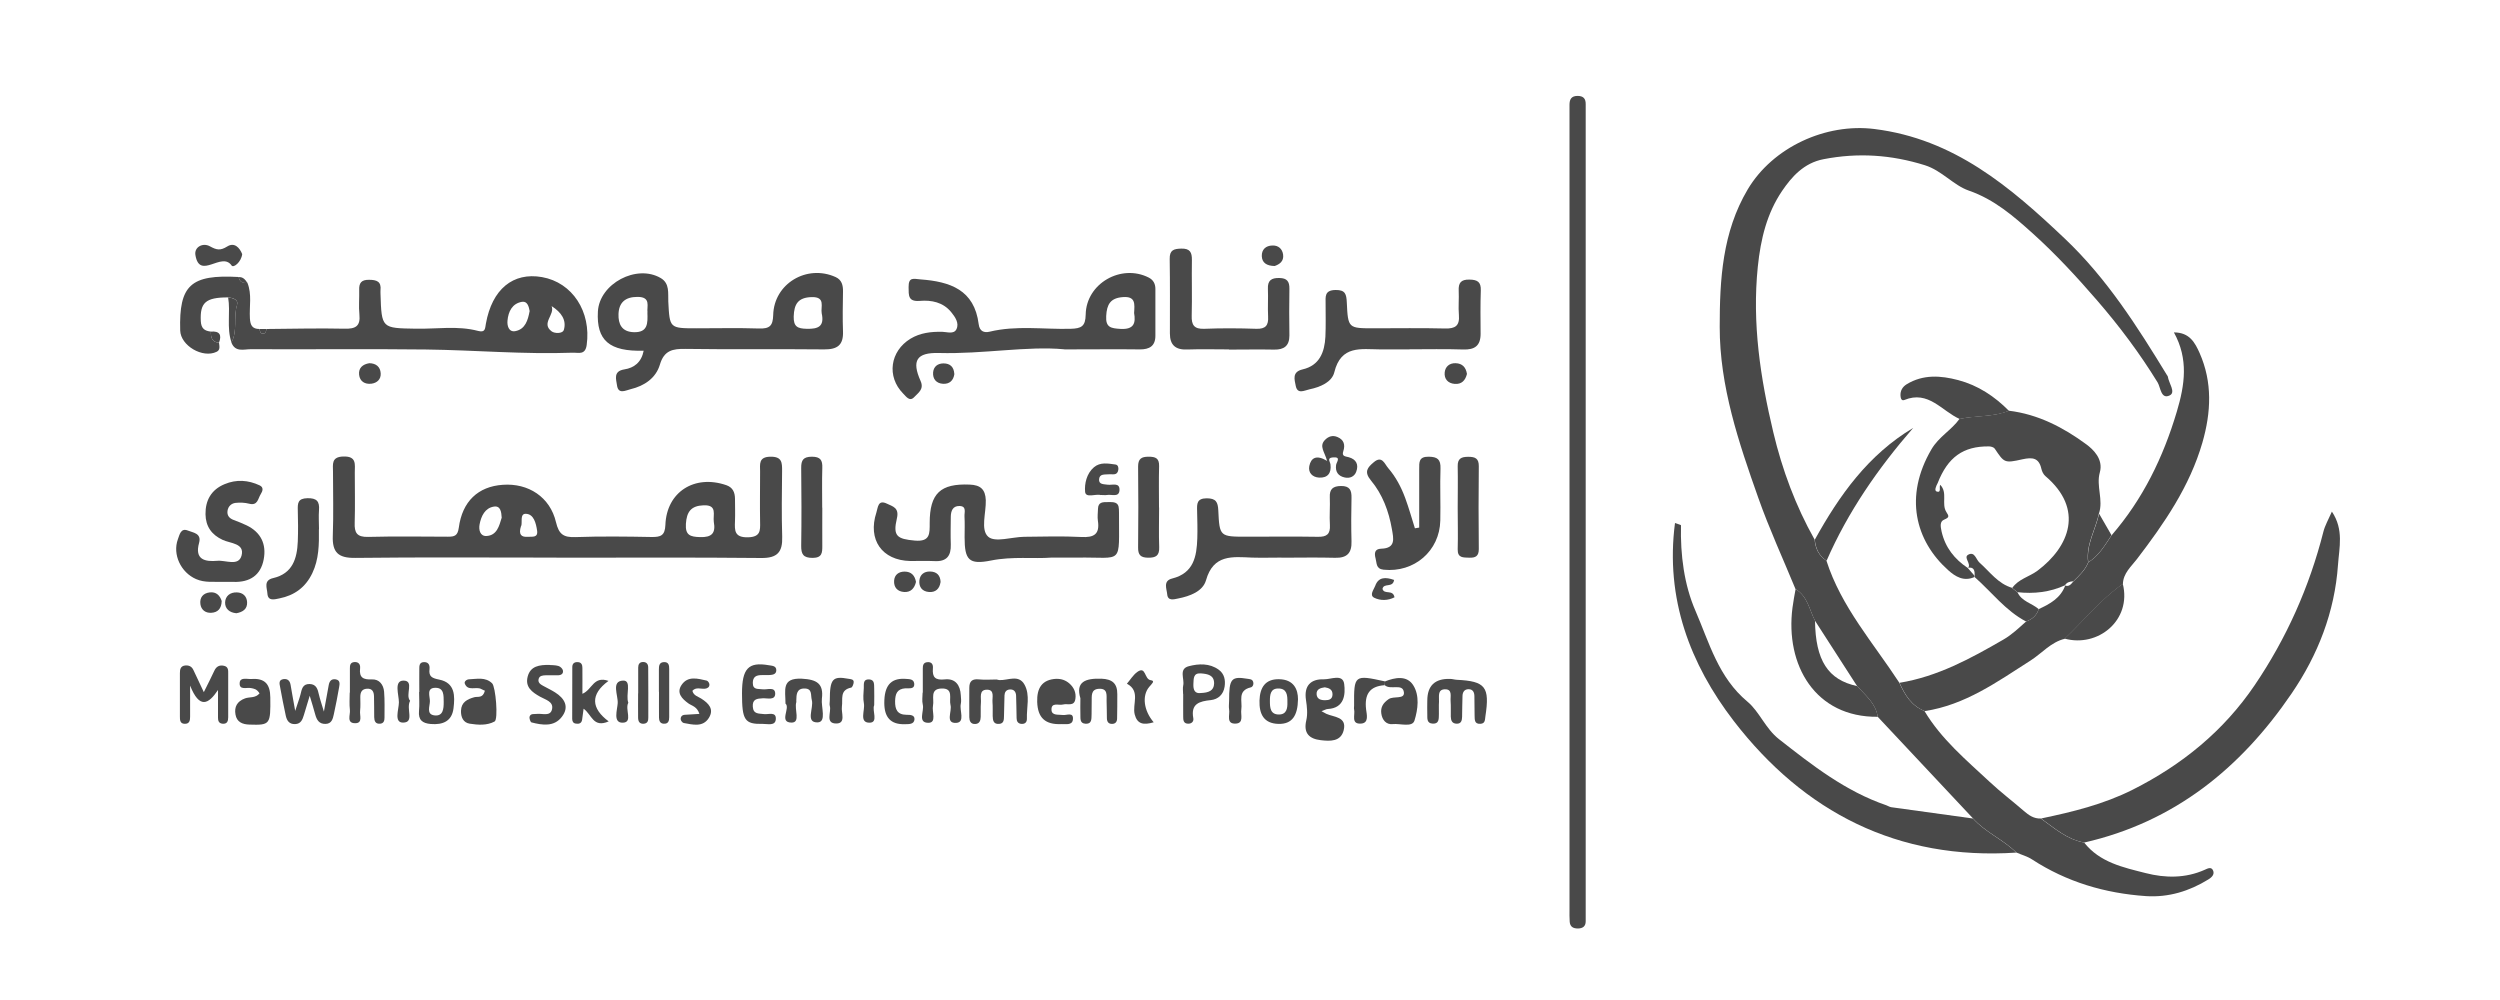 <svg xmlns="http://www.w3.org/2000/svg" id="Layer_1" viewBox="0 0 250 100"><defs><style>      .cls-1 {        fill: #494949;      }    </style></defs><path class="cls-1" d="M208.41,84.25c1.57,2,3.92,2.49,6.16,3.06,1.95.5,3.98.53,5.9-.33.29-.13.7-.36.86.13.12.38-.2.65-.49.83-1.91,1.18-4,1.82-6.25,1.67-4.09-.28-7.92-1.41-11.39-3.67-.47-.31-1.05-.46-1.57-.69-1.31-1.31-3.1-2.02-4.34-3.42-3.17-3.38-6.34-6.77-9.52-10.15-.2-1.35-1.23-2.15-2.06-3.07-1.41-2.18-2.81-4.37-4.22-6.55-.56-1.1-.74-2.44-1.94-3.15-1.25-3.04-2.63-6.03-3.72-9.12-1.96-5.54-3.87-11.17-3.86-17.11,0-4.71.26-9.46,2.8-13.74,2.51-4.22,7.81-6.65,12.67-6.04,7.96.99,13.58,5.78,19.07,10.99,4.18,3.97,7.22,8.76,10.18,13.61.03.05.08.1.09.15.09.66.83,1.58.19,1.89-.88.43-.91-.81-1.21-1.3-1.79-2.91-3.81-5.61-6.06-8.21-2.04-2.36-4.15-4.64-6.45-6.71-1.88-1.69-3.82-3.38-6.37-4.26-1.55-.54-2.68-2-4.4-2.54-3.36-1.05-6.68-1.27-10.13-.6-1.97.38-3.18,1.76-4.14,3.17-1.51,2.23-2.14,4.77-2.43,7.58-.58,5.68.26,11.14,1.55,16.56.89,3.74,2.23,7.36,4.13,10.73.08.88.41,1.61,1.18,2.1,1.48,4.63,4.7,8.24,7.29,12.21.54,1.2,1.2,2.31,2.51,2.82,1.68,2.82,4.17,4.9,6.53,7.1,1.09,1.02,2.29,1.93,3.42,2.91.5.43,1,.78,1.69.75,1.35.96,2.6,2.09,4.31,2.4Z"></path><path class="cls-1" d="M55.64,55.76c-6.71,0-13.42-.05-20.13.03-1.69.02-2.29-.55-2.23-2.2.08-2.14.02-4.28.02-6.42,0-.73-.19-1.49,1.04-1.52,1.35-.04,1.14.8,1.14,1.59,0,1.68.04,3.35-.01,5.03-.04,1.01.22,1.45,1.35,1.42,2.66-.07,5.32-.03,7.98-.02.65,0,.97-.09,1.08-.9.35-2.64,1.94-4.12,4.39-4.29,2.56-.19,4.74,1.22,5.33,3.74.29,1.22.76,1.53,1.94,1.49,2.54-.09,5.09-.06,7.63-.01.9.01,1.33-.14,1.37-1.21.12-3.3,2.92-5.07,6.1-3.97.65.23.85.72.86,1.35,0,.75.03,1.5,0,2.25-.04.94-.06,1.64,1.3,1.61,1.25-.03,1.23-.66,1.21-1.53-.03-1.68,0-3.35,0-5.03,0-.74-.18-1.49,1.05-1.5,1.15-.01,1.15.6,1.15,1.41-.02,2.2-.06,4.39.01,6.59.05,1.54-.48,2.15-2.11,2.13-6.82-.07-13.65-.03-20.47-.03ZM71.38,52.17c-.1-.68.39-1.7-1.03-1.64-1.25.05-1.68.65-1.76,1.85-.07,1.14.42,1.3,1.41,1.33,1.18.04,1.59-.39,1.38-1.53ZM50.17,51.77c-.03-.56-.11-1.22-.78-1.11-.89.14-1.27.94-1.43,1.77-.11.57.06,1.2.68,1.17,1.05-.05,1.28-1,1.53-1.83ZM52.1,52.61c-.27.86.03,1.12.7,1.07.42-.03,1.02.12.91-.62-.11-.74-.33-1.66-1.13-1.68-.63-.02-.31.93-.47,1.24Z"></path><path class="cls-1" d="M192.46,71.1c-1.32-.52-1.97-1.62-2.51-2.82,3.8-.62,7.1-2.42,10.37-4.31.87-.5,1.56-1.17,2.29-1.82.61-.22,1.06-.6,1.26-1.24,1.13-.52,2.2-1.1,2.66-2.38l-.03.02c.42.16.62-.16.84-.41.59-.57,1.18-1.13,1.5-1.91,1.06-.66,1.66-1.71,2.32-2.7,3.13-3.62,5.16-7.79,6.52-12.36.8-2.68,1.19-5.26-.29-7.93,1.58,0,2.11,1.04,2.57,2.06,1.3,2.94,1.15,5.94.28,8.96-1.27,4.39-3.81,8.07-6.54,11.64-.58.76-1.38,1.42-1.41,2.5-2.21,1.54-3.88,3.65-5.82,5.48-1.39.34-2.29,1.46-3.44,2.19-3.32,2.12-6.52,4.43-10.56,5.04Z"></path><path class="cls-1" d="M26.65,32.9c2.6-.02,5.2-.09,7.8-.03,1.11.03,1.61-.25,1.49-1.43-.08-.8,0-1.62-.02-2.42-.03-.71.2-1.05.98-1.04.77,0,1.25.17,1.15,1.05-.01.11,0,.23,0,.35.11,3.48.11,3.43,3.55,3.49,2.07.04,4.16-.32,6.2.22.75.2.7-.24.79-.73.62-3.44,2.71-5.16,5.61-4.65,3.05.54,4.93,3.46,4.47,6.78-.14,1.05-.83.76-1.4.78-4.9.18-9.79-.26-14.68-.32-5.84-.07-11.67,0-17.51-.03-.69,0-1.56.33-1.94-.67.64-1.18.18-2.52.56-3.76.17-.54-.42-.71-.91-.75-2.24,0-2.8.53-2.71,2.37.04.75.38.98,1.01,1.05-.02.58.1,1.06.81,1.11.04.34.15.73-.24.91-1.4.68-3.6-.62-3.64-2.13-.13-4.54,1.05-5.62,5.85-5.35.08.5.42.62.87.58.47,1.15.18,2.36.25,3.55.04.7.24,1.07.96,1.07.04.21.08.47.35.47.27,0,.3-.26.35-.47ZM52.97,31.13c-.08-.45-.22-1.03-.76-.95-.99.16-1.38.98-1.46,1.88-.05.5.12,1.19.8,1.05.98-.2,1.24-1.08,1.41-1.99ZM55.16,30.61c.36.86-1.09,1.72.01,2.53.28.21,1.1.26,1.22-.17.27-.95-.24-1.73-1.23-2.36Z"></path><path class="cls-1" d="M208.41,84.25c-1.71-.31-2.96-1.44-4.31-2.4,3.15-.66,6.25-1.41,9.17-2.88,4.94-2.49,9.09-5.87,12.19-10.44,3.19-4.7,5.48-9.84,6.88-15.36.16-.63.5-1.21.85-2.01,1.21,1.81.73,3.6.61,5.32-.33,4.72-2,9-4.64,12.87-5.09,7.48-11.74,12.86-20.76,14.91Z"></path><path class="cls-1" d="M158.57,51.36c0,13.13,0,26.25,0,39.38,0,.46,0,.93,0,1.39,0,.5-.29.71-.77.72-.47,0-.79-.16-.83-.67-.03-.4-.02-.81-.02-1.21,0-26.43,0-52.86,0-79.28,0-.4,0-.81,0-1.21,0-.53.17-.88.79-.89.59,0,.84.26.83.84,0,.46,0,.93,0,1.39,0,13.19,0,26.37,0,39.56Z"></path><path class="cls-1" d="M208.83,56.22c-.32.78-.91,1.34-1.5,1.91-.34.02-.65.09-.84.41,0,0,.03-.02.03-.02-1.52.7-3.12.88-4.77.7-.18-.14-.35-.28-.53-.42.62-.9,1.71-1.12,2.53-1.73,3.2-2.4,4.69-6.15.79-9.46-.2-.17-.34-.46-.4-.72-.25-1.12-.9-1.18-1.9-.96-1.81.41-1.82.34-2.77-1.07-.1-.14-.38-.22-.57-.22-2.58-.03-4.12,1.08-5.13,3.66-.15.29-.39.78-.08.86.47.13.2-.45.33-.68.78.78.09,1.91.62,2.73.27.41.3.53-.22.75-.46.19-.37.68-.26,1.2.37,1.6,1.29,2.75,2.62,3.64l-.03-.03c.23.27.47.53.7.8,0,0,0,.13,0,.13-1.07.49-1.93-.05-2.64-.69-3.28-2.94-4.42-7.37-1.67-12.07.74-1.27,2-1.92,2.81-3.05,1.63-.36,3.35-.17,4.93-.82,2.92.35,5.47,1.68,7.76,3.37.66.49,1.72,1.46,1.34,2.81-.38,1.35.38,2.75-.09,4.11-.35,1.62-1.31,3.1-1.08,4.85Z"></path><path class="cls-1" d="M197.29,81.84c1.24,1.4,3.03,2.11,4.34,3.42-11.84.79-21.22-4.03-28.26-13.17-4.35-5.66-6.86-12.23-5.87-19.79.41.15.6.19.6.23-.07,2.95.31,5.94,1.45,8.56,1.37,3.16,2.28,6.65,5.2,9.08,1.19.99,1.79,2.68,3.14,3.74,3.34,2.62,6.66,5.22,10.75,6.62.16.06.31.16.48.19,2.72.38,5.44.76,8.17,1.13Z"></path><path class="cls-1" d="M64.37,35.07c-3.44.1-4.74-1.03-4.58-3.92.15-2.78,3.87-4.77,6.29-3.34.91.54.71,1.51.75,2.35.14,2.67.12,2.67,2.83,2.67,2.08,0,4.17-.05,6.25.02,1.04.03,1.38-.25,1.41-1.34.07-3.15,3.37-5.11,6.25-3.8.61.28.74.82.73,1.44-.02,1.33-.05,2.66,0,3.99.05,1.36-.55,1.81-1.88,1.8-4.63-.05-9.25.02-13.88-.05-1.28-.02-2.13.15-2.55,1.57-.4,1.35-1.55,2.13-2.93,2.46-.5.12-1.23.55-1.36-.39-.08-.59-.4-1.41.73-1.59.97-.15,1.71-.69,1.94-1.88ZM64.75,31.24c-.09-.57.39-1.56-1.01-1.55-1.22,0-1.85.57-1.89,1.72-.03,1,.32,1.78,1.55,1.81,1.39.03,1.38-.88,1.34-1.98ZM82.17,31.33c-.12-.64.42-1.66-1.01-1.62-1.35.04-1.75.69-1.79,1.94-.02,1.02.38,1.21,1.3,1.23,1.15.03,1.79-.23,1.5-1.55Z"></path><path class="cls-1" d="M106.42,34.93c-3.68-.35-8.09.49-12.53.37-2.24-.06-2.74.76-1.83,2.8.37.83-.25,1.19-.63,1.6-.46.51-.82-.05-1.12-.35-1.66-1.69-1.31-4.23.74-5.48.98-.59,2.05-.71,3.17-.69.48.01,1.16.27,1.42-.25.31-.62-.13-1.24-.53-1.73-.81-.98-1.96-1.21-3.14-1.11-1.17.09-1.1-.55-1.11-1.38-.01-1.03.49-.83,1.19-.77,2.95.22,5.39,1.03,5.82,4.48.09.72.54.88,1.09.75,2.68-.65,5.4-.22,8.1-.29,1.08-.03,1.49-.24,1.51-1.43.05-3.1,3.55-5.1,6.31-3.69.45.23.66.62.66,1.13,0,1.56,0,3.12,0,4.68,0,1.04-.6,1.38-1.57,1.37-2.25-.03-4.51,0-7.53,0ZM113.41,31.3c.05-.88.18-1.69-1.12-1.59-1.25.09-1.61.73-1.67,1.89-.07,1.16.49,1.23,1.42,1.29,1.35.08,1.55-.57,1.37-1.59Z"></path><path class="cls-1" d="M105.14,55.76c-1.77.14-3.89-.14-6.03.29-2.23.45-2.65-.06-2.65-2.32,0-.69.03-1.39-.01-2.08-.03-.4.25-1.04-.51-1.05-.67-.01-.85.5-.86,1.07-.01.92-.03,1.85,0,2.77.04,1.15-.42,1.74-1.63,1.67-.81-.04-1.62,0-2.43-.01-2.82-.06-4.27-2.13-3.38-4.85.16-.48.14-1.33,1.06-.88.59.28,1.24.41.99,1.47-.42,1.78.02,2.06,1.8,2.22,1.54.13,1.48-.7,1.48-1.76,0-2.98,1.09-3.96,4-3.84,1.09.04,1.57.49,1.61,1.56.04,1.26-.55,2.97.25,3.66.68.59,2.35.02,3.58,0,1.91-.02,3.82-.08,5.73.02,1.28.07,1.85-.29,1.65-1.62-.06-.39,0-.81.01-1.21.02-.68.5-.66.98-.66.52,0,1.09-.07,1.11.71,0,.12.01.23.01.35-.02,5.35.5,4.42-4.17,4.49-.75.01-1.5,0-2.6,0Z"></path><path class="cls-1" d="M128.15,55.76c-.98,0-1.96.03-2.95,0-1.95-.08-3.86-.35-4.6,2.27-.32,1.11-1.61,1.59-2.79,1.82-.43.09-1.03.27-1.09-.42-.05-.55-.44-1.35.5-1.58,2.15-.54,2.45-2.2,2.51-4.02.03-.92,0-1.85-.02-2.77-.02-.68-.03-1.22.95-1.23.94,0,1.13.37,1.17,1.22.12,2.62.16,2.62,2.86,2.62,2.37,0,4.74-.03,7.1.01.9.02,1.25-.28,1.2-1.18-.06-.92.03-1.85-.01-2.77-.04-.82.31-1.12,1.12-1.13.88-.01,1.07.43,1.05,1.19-.03,1.44-.04,2.89,0,4.33.04,1.18-.44,1.69-1.64,1.66-1.79-.05-3.58-.01-5.37-.01Z"></path><path class="cls-1" d="M140.97,34.94c-.98,0-1.96,0-2.95,0-1.91-.01-3.92-.45-4.59,2.29-.24.98-1.4,1.48-2.47,1.7-.52.11-1.22.54-1.39-.36-.11-.59-.4-1.38.69-1.63,1.69-.39,2.2-1.72,2.28-3.27.05-1.09.02-2.19.02-3.29,0-.7-.13-1.36.99-1.38,1-.02,1.09.44,1.13,1.24.12,2.6.15,2.59,2.71,2.59,2.37,0,4.74-.04,7.1.02,1.04.03,1.49-.27,1.4-1.35-.07-.8.02-1.62-.02-2.42-.04-.8.23-1.14,1.08-1.12.8.01,1.16.24,1.13,1.09-.05,1.44-.03,2.89-.02,4.33,0,1.19-.58,1.61-1.74,1.57-1.79-.06-3.58-.02-5.37-.02Z"></path><path class="cls-1" d="M122.89,34.94c-1.39,0-2.78-.04-4.16.01-1.17.05-1.74-.44-1.74-1.6,0-2.48.02-4.97-.02-7.45-.02-.9.41-1.02,1.16-1.04.88-.02,1.07.38,1.06,1.15-.03,1.85.03,3.7-.02,5.55-.03.94.24,1.36,1.26,1.32,1.73-.07,3.47-.06,5.2,0,.93.03,1.23-.34,1.18-1.22-.05-.92.02-1.85-.02-2.77-.04-.85.35-1.11,1.15-1.09.76.01,1.01.35,1,1.07-.03,1.56-.02,3.12,0,4.68,0,1.04-.54,1.43-1.53,1.41-1.5-.03-3.01,0-4.51,0Z"></path><path class="cls-1" d="M22.22,58.19c-.8-.04-1.72.11-2.61-.28-1.52-.66-2.38-2.46-1.82-3.99.17-.45.29-1.16,1.01-.86.5.21,1.37.26,1.11,1.22-.47,1.69.59,1.91,1.82,1.8.84-.08,2.14.59,2.43-.54.31-1.22-1.12-1.19-1.89-1.55-1.11-.51-1.7-1.35-1.72-2.56-.02-1.4.58-2.46,1.9-3.01,1.18-.5,2.37-.42,3.52.12.42.2.3.57.1.88-.28.44-.29,1.18-1.16.95-.43-.11-.91-.13-1.36-.08-.42.05-.74.35-.8.8-.06.47.19.75.62.91.43.16.86.33,1.28.53,1.44.69,2.01,1.89,1.72,3.41-.3,1.6-1.4,2.3-3.01,2.25-.35-.01-.69,0-1.16,0Z"></path><path class="cls-1" d="M141.92,52.75c0-1.95,0-3.9,0-5.85,0-.67-.05-1.24.94-1.23.89.01,1.22.27,1.19,1.19-.06,1.73.02,3.46-.02,5.19-.06,3.05-2.62,5.24-5.67,4.92-.78-.08-.67-.66-.8-1.12-.13-.49-.13-.96.56-.98,1.49-.04,1.23-1.03,1.07-1.96-.31-1.79-.94-3.48-2.1-4.87-.71-.86-.34-1.29.28-1.81.84-.72,1.09.17,1.45.58.76.88,1.3,1.91,1.7,2.99.37,1,.65,2.02.97,3.03.14-.02.29-.05.43-.07Z"></path><path class="cls-1" d="M179.56,58.91c1.2.71,1.37,2.05,1.94,3.15.05,3.99,1.3,5.93,4.22,6.55.83.93,1.86,1.72,2.06,3.07-6.24.07-9.28-5.16-8.53-10.92.08-.62.2-1.24.31-1.86Z"></path><path class="cls-1" d="M200.9,41.08c-1.58.65-3.3.46-4.93.82-1.79-.79-3.12-2.9-5.54-1.9-.29.12-.37-.21-.38-.42-.03-.49.18-.88.61-1.15,1.65-1.01,3.42-.88,5.16-.42,1.97.52,3.64,1.62,5.08,3.08Z"></path><path class="cls-1" d="M182.66,56.07c-.77-.49-1.1-1.22-1.18-2.1,2.45-4.43,5.33-8.49,9.84-11.18-3.51,4.04-6.52,8.38-8.66,13.28Z"></path><path class="cls-1" d="M31.89,52.93c.02,1.5.01,2.99-.66,4.39-.68,1.42-1.79,2.22-3.29,2.52-.47.09-1.15.32-1.2-.49-.03-.54-.42-1.31.57-1.54,1.95-.45,2.4-1.95,2.47-3.67.04-1.03.03-2.07,0-3.11-.02-.71,0-1.19.96-1.21.94-.02,1.23.32,1.16,1.2-.05.63,0,1.27,0,1.9Z"></path><path class="cls-1" d="M115.91,50.75c0,1.32-.04,2.65.01,3.96.03.86-.33,1.07-1.12,1.06-.75-.01-1-.29-.99-1.02.03-2.7.03-5.4,0-8.1,0-.77.33-.98,1.04-.98.68,0,1.08.13,1.06.94-.04,1.38-.01,2.76-.01,4.14Z"></path><path class="cls-1" d="M82.23,50.77c0,1.27-.01,2.53,0,3.8,0,.68,0,1.21-.96,1.22-.94,0-1.16-.36-1.15-1.22.04-2.59.03-5.18,0-7.77-.01-.79.21-1.12,1.06-1.13.87,0,1.08.35,1.05,1.13-.04,1.32-.01,2.65-.01,3.97Z"></path><path class="cls-1" d="M145.77,50.78c0-1.38.03-2.76,0-4.14-.02-.79.36-.96,1.06-.96.69,0,1.06.16,1.05.95-.03,2.76-.03,5.52,0,8.28,0,.71-.33.88-.96.86-.59-.03-1.17.05-1.15-.84.04-1.38,0-2.76,0-4.14Z"></path><path class="cls-1" d="M132.15,71.12c.28.15.38.21.48.26.77.35,2.07.28,1.74,1.64-.28,1.15-1.35,1.11-2.28,1-1.14-.13-1.77-.67-1.46-1.99.15-.64.07-1.36-.03-2.02-.22-1.44.47-2.12,1.79-2.08.7.02,1.89-.58,2.03.47.13,1.01.04,2.41-1.64,2.5-.16,0-.31.11-.63.22ZM132.48,68.73c-.42.06-.85.18-.82.69.03.51.45.61.88.6.37,0,.69-.1.71-.55.02-.52-.34-.67-.77-.74Z"></path><path class="cls-1" d="M142.73,70.06q0-2.23,2.27-2.17c.23,0,.46.08.69.09,2.86.14,3.3.71,2.85,3.65-.05.34-.01.73-.5.75-.63.04-.56-.45-.58-.84-.02-.64,0-1.27-.02-1.91,0-.38-.14-.71-.58-.71-.43,0-.6.3-.61.68-.03.69-.02,1.39-.04,2.08-.01.36-.08.71-.56.69-.45-.02-.56-.33-.57-.71-.01-.52.02-1.04-.02-1.56-.04-.46.22-1.21-.6-1.17-.74.04-.53.76-.56,1.25-.03.4,0,.81-.01,1.21-.02.44.07,1.02-.65.97-.58-.04-.5-.54-.51-.93-.02-.46,0-.92,0-1.39Z"></path><path class="cls-1" d="M99.65,67.94c.06.02.17.06.29.07.87.04,1.94-.6,2.52.47.57,1.05.19,2.26.23,3.41,0,.34-.19.52-.55.5-.36-.03-.48-.28-.48-.58-.02-.75-.02-1.5-.05-2.25-.02-.39-.22-.65-.65-.61-.35.03-.5.28-.51.59-.03.69-.02,1.39-.05,2.08-.01.34,0,.73-.48.77-.58.05-.64-.36-.65-.79-.01-.46.02-.93-.02-1.38-.04-.47.23-1.23-.52-1.25-.88-.02-.59.81-.64,1.33-.04.46,0,.92-.02,1.38-.01.36-.1.7-.55.72-.46.02-.58-.31-.59-.68-.01-.98,0-1.96,0-2.94,0-.67.3-.91.97-.84.57.06,1.15.01,1.77.01Z"></path><path class="cls-1" d="M20.38,69.22c.46-.93.77-1.53,1.05-2.14.2-.44.52-.6.97-.5.46.1.42.49.42.82,0,1.44,0,2.89,0,4.33,0,.38-.1.69-.58.64-.38-.04-.44-.32-.44-.61,0-.81,0-1.62,0-2.76-.96,1.44-1.85,1.91-2.79-.44,0,1.52,0,2.31,0,3.11,0,.36-.05.72-.53.71-.49,0-.49-.4-.49-.74,0-1.44,0-2.89,0-4.33,0-.35.05-.7.51-.76.39-.04.67.09.84.45.29.62.59,1.25,1.04,2.21Z"></path><path class="cls-1" d="M30.97,69.58c-.25.83-.41,1.38-.58,1.92-.14.45-.29.89-.88.91-.59.02-.82-.35-.93-.83-.21-.95-.39-1.92-.57-2.88-.07-.35-.16-.72.35-.79.41-.05.63.17.7.58.12.74.26,1.47.46,2.6.25-.79.42-1.21.53-1.65.13-.52.2-1.05.91-1.04.68.02.81.52.93,1.05.1.44.25.87.5,1.71.21-1.16.35-1.9.48-2.64.07-.39.25-.65.68-.59.51.08.41.49.36.8-.15.91-.34,1.81-.53,2.71-.1.45-.21.93-.82.95-.65.02-.89-.4-1.04-.95-.13-.5-.29-.99-.55-1.87Z"></path><path class="cls-1" d="M206.46,63.86c1.94-1.83,3.6-3.94,5.82-5.48.91,3.65-2.5,6.4-5.82,5.48Z"></path><path class="cls-1" d="M105.65,67.89c.49-.02.92.14,1.28.45.46.4.7.93.61,1.54-.11.8-.78.45-1.23.57-.43.12-1.21-.27-1.16.56.04.57.7.43,1.14.49.38.05,1.09-.34,1,.46-.07.6-.73.43-1.16.45-1.62.07-2.36-.64-2.41-2.22-.04-1.35.45-2.24,1.93-2.31Z"></path><path class="cls-1" d="M201.22,58.81c.18.14.35.28.53.42.42.92,1.44,1.09,2.12,1.68-.2.64-.65,1.02-1.26,1.24-2.06-1.08-3.44-2.94-5.14-4.44,0,0,0-.13,0-.13,0-.47-.02-.92-.7-.8,0,0,.03.03.03.03.38-.45-.52-1.06.04-1.35.64-.33.76.49,1.11.8,1.04.92,1.85,2.12,3.28,2.53Z"></path><path class="cls-1" d="M54.94,66.5c.22.02.58,0,.91.1.18.05.41.27.44.44.07.35-.19.49-.53.49-.4,0-.81-.01-1.21,0-.29.01-.61.04-.69.38-.08.34.17.52.43.66.4.23.83.42,1.22.67.97.61,1.44,1.46.67,2.45-.78,1.01-1.94.83-3.03.55-.11-.03-.24-.41-.19-.58.11-.34.46-.23.74-.27.54-.06,1.33.28,1.5-.45.19-.79-.67-.97-1.19-1.27-.8-.45-1.52-.96-1.24-2.02.28-1.05,1.16-1.17,2.2-1.16Z"></path><path class="cls-1" d="M74.2,69.34c0-2.49.64-3.17,2.66-2.82.34.06.77.05.77.5,0,.45-.42.47-.77.49-.23,0-.46,0-.69,0-.52,0-.89.15-.89.78,0,.73.53.57.97.64.46.07,1.26-.3,1.27.43,0,.71-.79.44-1.26.47-.58.03-1.03.09-.98.84.05.77.61.67,1.12.74.44.06,1.25-.29,1.18.53-.06.68-.83.44-1.3.45-1.82.04-2.08-.37-2.08-3.07Z"></path><path class="cls-1" d="M25.95,69.33c-.28-.45-.57-.46-.84-.52-.43-.1-1.22.26-1.14-.55.06-.57.76-.33,1.19-.36,1.3-.09,1.86.49,1.87,1.84.03,2.69,0,2.79-2.08,2.72-.72-.02-1.27-.26-1.4-1-.14-.77.16-1.33.95-1.62.45-.17,1.04,0,1.46-.51Z"></path><path class="cls-1" d="M48.49,69.07s-.21-.08-.35-.16c-.52-.3-1.35.26-1.66-.55-.08-.21.18-.42.43-.43.79-.03,1.63-.25,2.3.4.36.34.63,3.62.25,3.82-.76.41-1.65.35-2.48.22-.66-.1-.9-.66-.88-1.3.03-.85.62-1.15,1.34-1.35.34-.09.85.14,1.05-.65Z"></path><path class="cls-1" d="M118.31,69.41c0-.29-.05-.59.01-.86.15-.66-.48-1.66.56-1.93.99-.26,2.08-.31,2.99.35.57.41.69,1.04.59,1.7-.12.78-.64,1.26-1.38,1.34-1.13.12-2.02.35-1.75,1.81.06.3-.14.55-.5.55-.5,0-.51-.38-.51-.72-.01-.75,0-1.5,0-2.24h0ZM120.11,69.3c.73-.03,1.28-.22,1.3-.94.02-.86-.66-.97-1.31-1.02-.78-.06-.73.51-.76,1.04-.03.63.15,1.01.76.92Z"></path><path class="cls-1" d="M92.28,69.27c0-.81,0-1.61,0-2.42,0-.29.04-.58.42-.63.48-.06.63.24.59.62-.07.89.23,1.2,1.18,1.1,1.06-.12,1.56.57,1.61,1.59.02.29.06.59,0,.86-.15.66.47,1.85-.47,1.9-1.11.05-.39-1.16-.56-1.79-.17-.64.35-1.69-.9-1.65-1.2.04-.71,1.06-.85,1.71-.13.61.4,1.73-.47,1.72-1.1,0-.39-1.18-.55-1.81-.1-.38-.02-.8-.02-1.21h0Z"></path><path class="cls-1" d="M41.93,69.19c0-.75-.01-1.5,0-2.25,0-.33-.02-.73.49-.73.47,0,.57.35.53.71-.09.76.28.9.97,1.04,1.61.32,1.58,1.66,1.43,2.88-.16,1.28-1.06,1.66-2.27,1.56-.85-.07-1.26-.41-1.18-1.3.06-.63.01-1.27.01-1.9h0ZM44.37,70.2c-.01-.64.05-1.43-.83-1.42-.93,0-.54.86-.55,1.34,0,.5-.39,1.32.46,1.42.87.1.92-.67.92-1.33Z"></path><path class="cls-1" d="M138.5,68.14c1.02-.4,2.18-.62,2.82.38.66,1.03.47,2.43.13,3.53-.22.72-1.43.28-2.18.36-.64.07-1.05-.4-1.14-1.06-.09-.64.2-1.07.74-1.44.5-.34,1.61.06,1.52-.68-.11-.94-1.35-.19-1.91-.71,0-.13.02-.25.03-.38Z"></path><path class="cls-1" d="M132.71,46.09c-.25-.92-.82-1.46-.22-2.09.36-.37.78-.5,1.25-.3.65.27.8.78.59,1.42-.18.53.21.51.54.6.76.21,1.02.74.75,1.46-.18.48-.64.68-1.14.57-.66-.14-.97-.57-.87-1.26.05-.31.54-.82-.32-.75-.64.05-.27.43-.24.72.1.86-.29,1.35-1.15,1.3-.67-.04-1.1-.5-.97-1.16.17-.81.7-1.16,1.78-.51Z"></path><path class="cls-1" d="M34.99,69.27c0-.81,0-1.61,0-2.42,0-.28.01-.59.41-.64.46-.05.65.23.61.62-.11.94.32,1.15,1.19,1.11.73-.03,1.15.53,1.21,1.23.07.86.04,1.73.04,2.59,0,.29-.06.58-.44.61-.47.04-.58-.27-.59-.65-.01-.69,0-1.38-.02-2.08-.01-.44-.15-.8-.7-.77-.52.03-.67.36-.67.82,0,.46.03.93-.02,1.38-.06.46.29,1.24-.47,1.25-.93.02-.49-.84-.55-1.33-.07-.57-.02-1.15-.02-1.73h.01Z"></path><path class="cls-1" d="M108.04,69.83c-.5-1.66.51-2.01,2.1-1.96,1.09.04,1.6.48,1.59,1.55,0,.81,0,1.61-.02,2.42,0,.32-.15.55-.51.55-.36,0-.5-.22-.51-.55-.02-.58,0-1.15-.03-1.73-.02-.54.16-1.28-.76-1.23-.85.04-.71.75-.73,1.3-.02.4.01.81-.01,1.21-.03.43.09,1.03-.63.98-.58-.04-.47-.56-.49-.93-.02-.46,0-.92,0-1.61Z"></path><path class="cls-1" d="M58.24,69.38c.98-.4,1.1-1.82,2.61-1.29-1.85,1.35-1.73,2.75.02,4.05-1.57.68-1.68-.68-2.51-1.27-.06.42-.1.77-.15,1.11-.06.37-.33.43-.63.38-.28-.04-.36-.25-.36-.49,0-1.72,0-3.45.01-5.17,0-.34.2-.51.55-.49.38.02.46.29.46.59.01.8,0,1.61,0,2.58Z"></path><path class="cls-1" d="M78.55,70.38c0-1.37-.43-2.61,1.64-2.51,1.53.08,2.18.52,2,1.99-.1.84.5,2.36-.44,2.38-1.24.02-.35-1.45-.57-2.24-.13-.47.08-1.12-.69-1.15-.83-.03-.85.6-.86,1.2,0,.06.01.12,0,.17-.22.7.46,2.06-.49,2.04-1.27-.02-.1-1.46-.58-1.89Z"></path><path class="cls-1" d="M129.8,69.93c-.03,1.62-.57,2.49-1.95,2.46-1.48-.04-1.94-.99-1.9-2.34.04-1.29.57-2.15,1.94-2.13,1.51.02,1.91,1.04,1.91,2.01ZM128.74,70.2c.01-.67-.04-1.36-.92-1.35-.78,0-.83.64-.83,1.25,0,.67.04,1.36.92,1.35.76-.01.85-.63.83-1.25Z"></path><path class="cls-1" d="M69.94,71.39c-.23-.74-.75-.8-1.1-1.05-.65-.47-1.22-1.05-.68-1.85.63-.93,1.62-.63,2.51-.43.12.03.27.24.27.38.02.26-.18.4-.43.43-.42.05-.9-.2-1.27.21.11.48.56.57.87.77.76.48,1.33,1.07.77,1.95-.6.95-1.61.66-2.51.5-.12-.02-.29-.23-.3-.37-.02-.24.12-.43.4-.45.45-.03.9-.05,1.46-.09Z"></path><path class="cls-1" d="M24.22,25.41c-.09.79-.87,1.42-1.06,1.14-.99-1.44-3.2,1.5-3.62-1.05-.13-.8.75-1.26,1.45-.87.67.37,1.04.45,1.73.02.73-.46,1.25.13,1.5.76Z"></path><path class="cls-1" d="M110.08,49.51c-.48-.16-1.51.34-1.57-.33-.07-.79.14-1.82.88-2.45.63-.54,1.41-.38,2.15-.28.26.03.33.3.29.54-.1.61-.59.4-.95.44-.39.04-.91-.07-.97.47-.06.56.45.51.85.57.45.07,1.22-.27,1.19.54-.04.77-.79.4-1.25.49-.17.03-.34,0-.62,0Z"></path><path class="cls-1" d="M90.42,67.88c.39.04.94-.04,1,.46.07.62-.53.47-.88.49-.85.06-1.01.57-1.03,1.29-.01.81.21,1.35,1.14,1.36.34,0,.82,0,.8.44-.03.53-.56.49-.95.5-1.47.05-2.07-.73-2.07-2.13,0-1.68.61-2.45,1.99-2.41Z"></path><path class="cls-1" d="M138.5,68.14c0,.13-.02.25-.03.38-1.55.1-2.03.96-1.86,2.42.06.49.31,1.37-.51,1.42-1.04.07-.56-.89-.69-1.43-.03-.11,0-.23,0-.35-.02-3.09.01-3.12,3.09-2.44Z"></path><path class="cls-1" d="M115.36,72.23c-1.02.3-1.64.18-1.89-.79-.26-1.02.61-2.33-.78-3.07.34-.39.62-.87,1.03-1.17.9-.65.69.74,1.36.82.49.06.06.4-.16.67-.74.88-.55,2.37.45,3.54Z"></path><path class="cls-1" d="M122.91,70.09c0-2.23.21-2.48,1.85-2.21.23.04.46.03.55.29.09.26-.04.53-.24.57-1.36.32-.81,1.4-.94,2.22-.08.51.28,1.35-.54,1.4-1.02.06-.58-.88-.68-1.42-.05-.28,0-.57,0-.86Z"></path><path class="cls-1" d="M82.98,70.07c0-2.19.27-2.49,1.88-2.19.22.04.51.04.51.32,0,.19-.13.53-.25.56-1.18.24-.82,1.15-.93,1.9-.09.6.43,1.68-.55,1.69-1.16.01-.48-1.14-.66-1.76-.05-.16,0-.34,0-.51Z"></path><path class="cls-1" d="M63.82,69.33c0-.86,0-1.72,0-2.58,0-.31.13-.55.49-.55.36,0,.51.23.51.55.01,1.66.02,3.33.01,4.99,0,.28-.03.58-.42.63-.47.05-.6-.24-.6-.62-.01-.8,0-1.61,0-2.41,0,0,0,0,0,0Z"></path><path class="cls-1" d="M65.89,69.18c0-.74,0-1.49,0-2.23,0-.34.02-.72.5-.74.5-.02.53.35.53.7,0,1.6,0,3.21,0,4.81,0,.37-.09.69-.57.65-.37-.03-.44-.32-.45-.61-.01-.86,0-1.72,0-2.58,0,0,0,0,0,0Z"></path><path class="cls-1" d="M208.83,56.22c-.23-1.75.73-3.23,1.08-4.85.41.72.83,1.43,1.24,2.15-.66,1-1.26,2.05-2.32,2.71Z"></path><path class="cls-1" d="M41.01,70.08c-.43.8.47,2.17-.7,2.18-.95.01-.42-1.33-.42-2.03,0-.75-.52-2.16.45-2.17,1.14,0,.14,1.43.67,2.02Z"></path><path class="cls-1" d="M87.42,70.52c-.24.52.46,1.75-.47,1.75-1.07,0-.43-1.24-.56-1.93-.1-.5-.04-1.03-.01-1.54.02-.37-.1-.89.53-.86.58.03.49.53.51.91.02.51,0,1.03,0,1.66Z"></path><path class="cls-1" d="M62.83,70.28c-.36.65.49,1.96-.55,1.99-1.01.03-.55-1.28-.51-1.95.05-.79-.67-2.22.54-2.26.9-.03.23,1.43.52,2.21Z"></path><path class="cls-1" d="M146.7,37.38c-.16.66-.53,1.06-1.22,1.01-.69-.05-1.08-.5-1.01-1.16.06-.56.47-.93,1.09-.91.68.02,1.03.42,1.13,1.05Z"></path><path class="cls-1" d="M23.61,61.32c-.63-.06-1.11-.42-1.1-1.07.02-.65.5-1.03,1.17-1.01.61.01,1,.39,1.03.97.04.7-.44,1.01-1.11,1.12Z"></path><path class="cls-1" d="M127.47,26.6c-.81-.01-1.27-.33-1.29-.99-.02-.66.4-1.05,1.07-1.06.6-.02.98.35,1.06.9.1.7-.39.99-.84,1.15Z"></path><path class="cls-1" d="M91.6,58.19c-.15.63-.51,1.05-1.18,1.01-.67-.04-1.05-.46-1.01-1.13.04-.6.47-.91,1.05-.91.67,0,1.03.39,1.14,1.04Z"></path><path class="cls-1" d="M36.93,36.32c.66.01,1.1.35,1.14,1.01.04.6-.37.97-.93,1.04-.65.08-1.16-.23-1.23-.9-.07-.68.36-1.04,1.02-1.15Z"></path><path class="cls-1" d="M22.17,60.1c-.02.77-.4,1.15-1.05,1.18-.57.03-1-.29-1.08-.86-.09-.67.27-1.1.93-1.18.67-.08,1.03.33,1.2.86Z"></path><path class="cls-1" d="M94.05,58.23c-.1.66-.5,1.02-1.15.97-.67-.05-1.03-.49-.96-1.16.06-.58.47-.9,1.06-.89.67.01,1.04.38,1.06,1.07Z"></path><path class="cls-1" d="M95.44,37.39c-.09.66-.49,1.03-1.14.99-.67-.04-1.04-.48-.99-1.14.05-.59.47-.9,1.04-.9.67,0,1.04.36,1.08,1.05Z"></path><path class="cls-1" d="M139.41,57.99c-.12.84-1.04.26-1.16.9.17.61,1.05.01,1.2.84-.65.34-1.41.35-2.02.05-.53-.26-.04-.83.09-1.19.32-.91,1.05-.89,1.88-.6Z"></path><path class="cls-1" d="M22.8,29.74c.48.05,1.07.22.91.75-.39,1.24.07,2.58-.56,3.76-.51-1.48-.08-3.02-.34-4.52Z"></path><path class="cls-1" d="M21.9,34.27c-.71-.05-.83-.53-.81-1.11.87-.07,1.11.32.81,1.11Z"></path><path class="cls-1" d="M24.74,28.29c-.45.05-.78-.08-.87-.58.44-.03.66.26.87.58Z"></path><path class="cls-1" d="M26.65,32.9c-.04.21-.07.47-.35.47-.27,0-.31-.25-.35-.47.23,0,.46,0,.69,0Z"></path></svg>